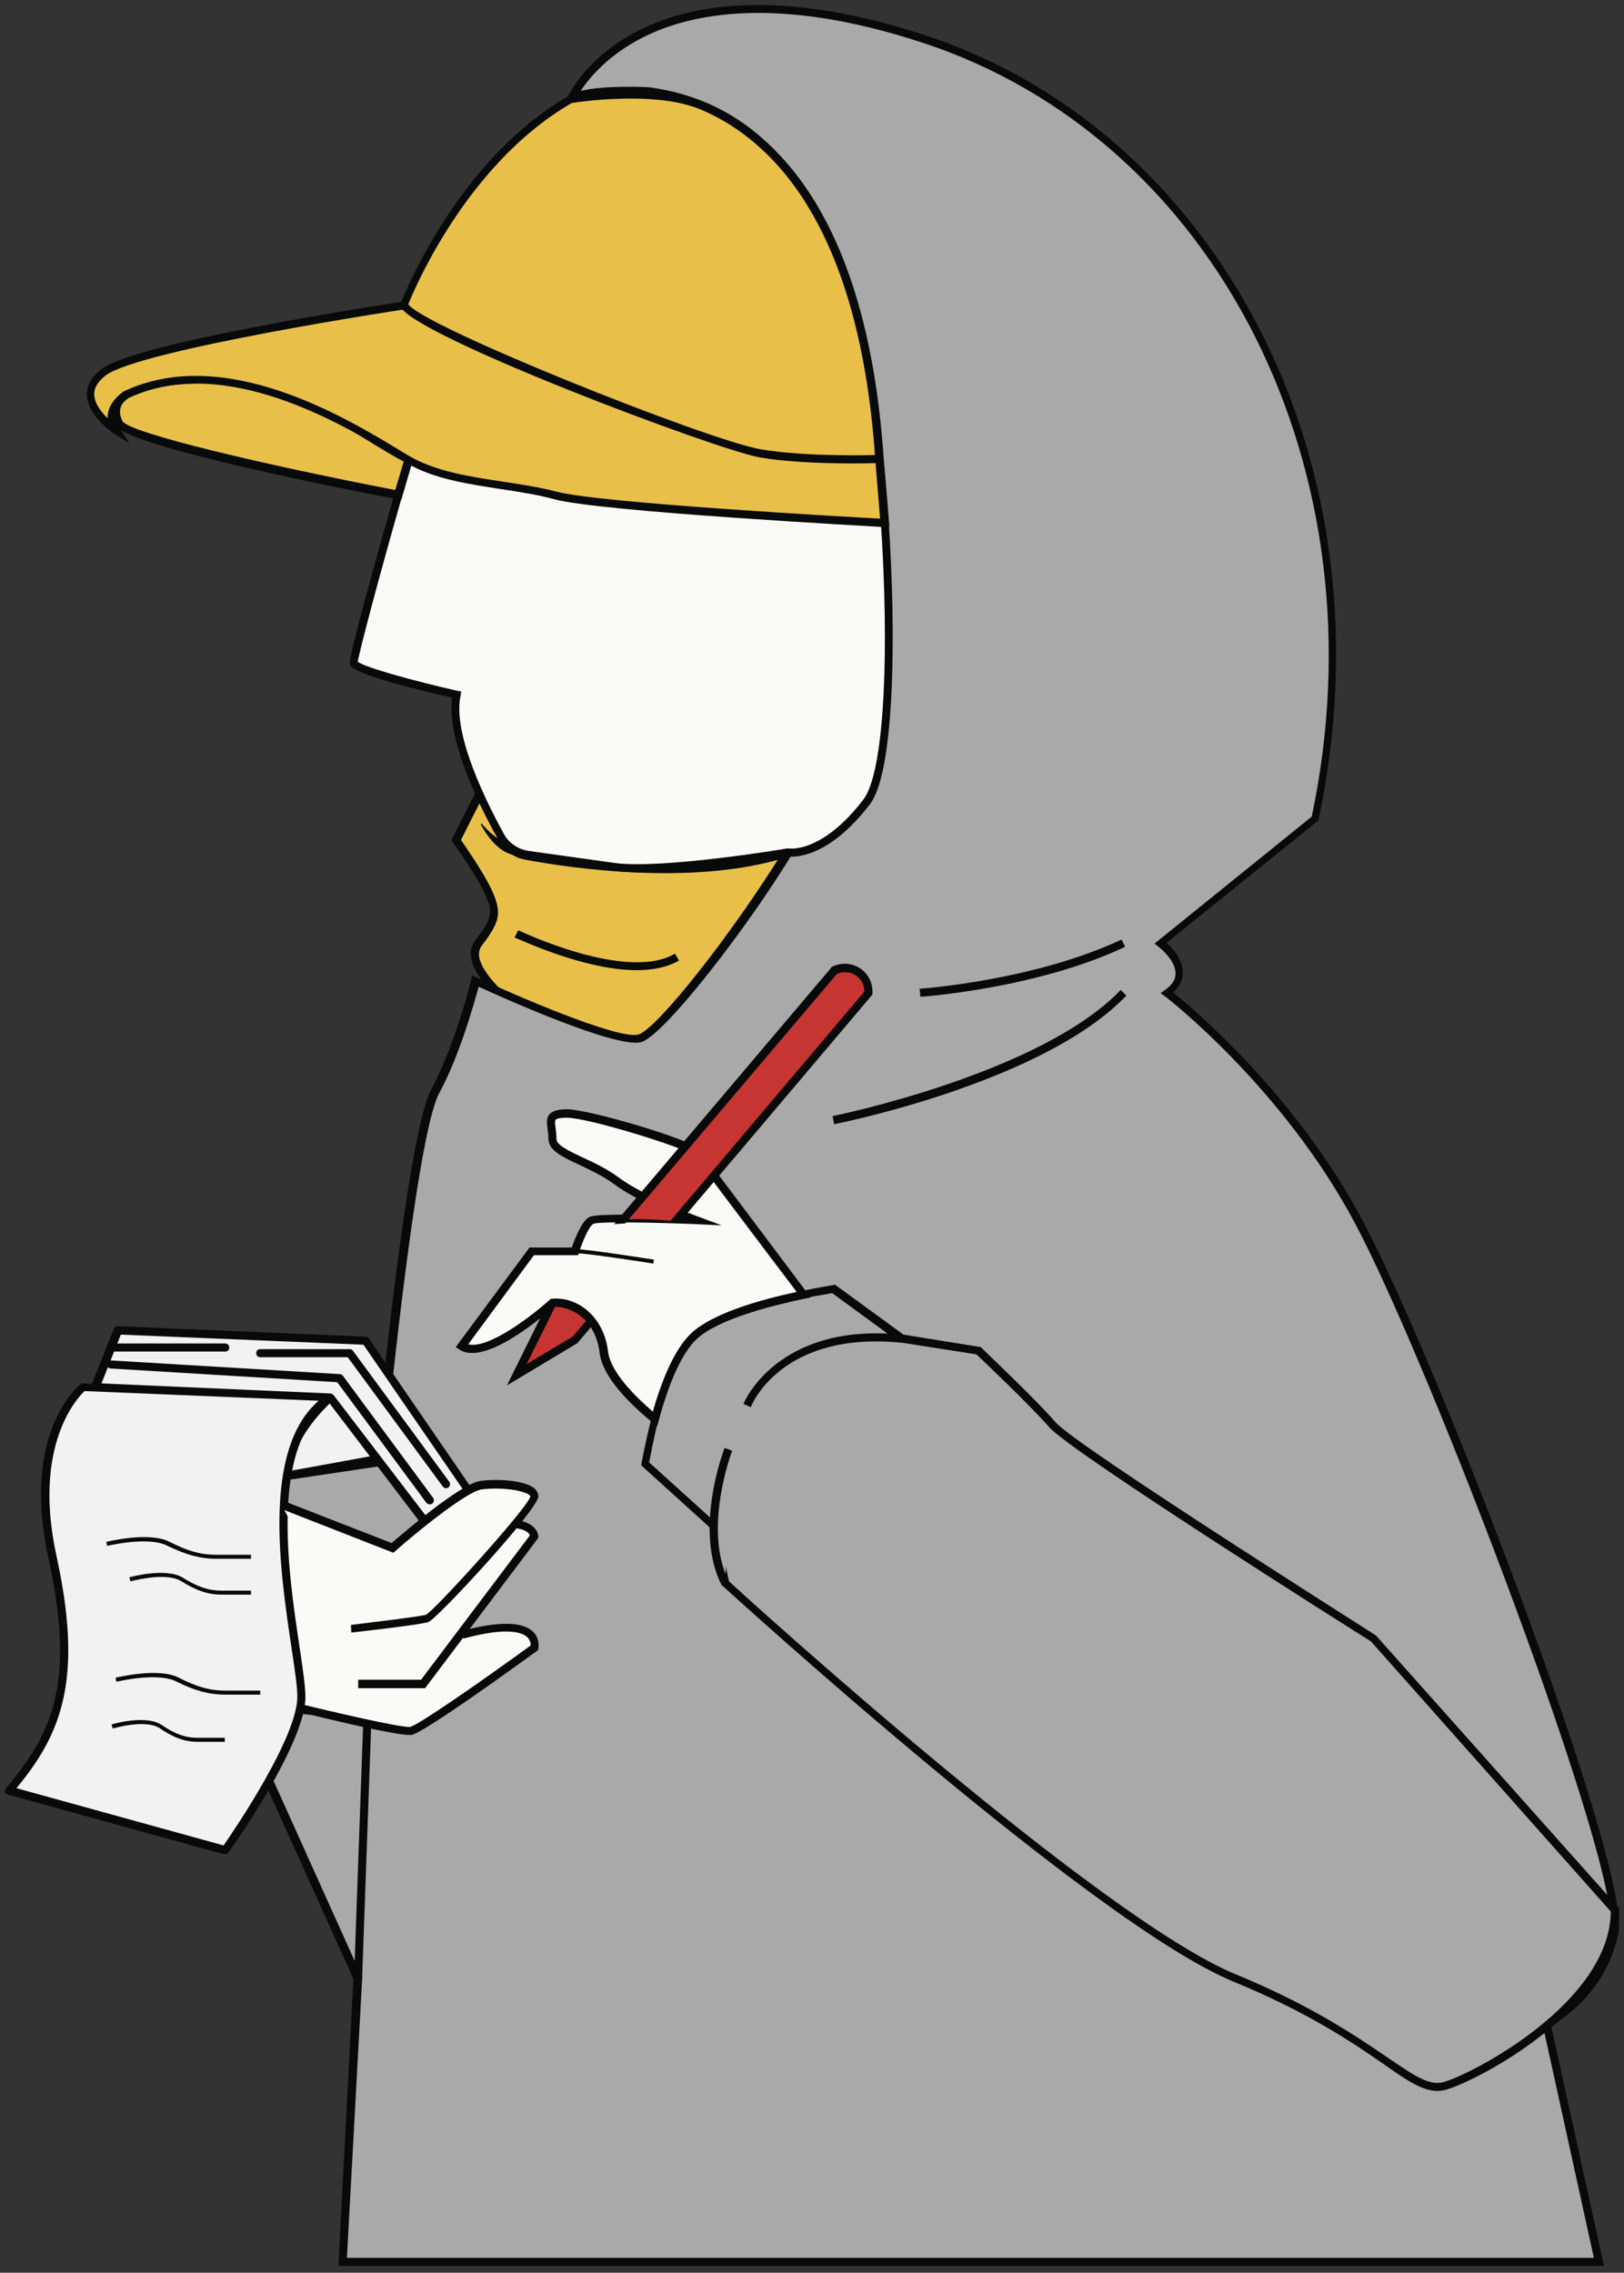 <svg width="208" height="291" viewBox="0 0 208 291" fill="none" xmlns="http://www.w3.org/2000/svg">
<rect x="0" y="0" width="208" height="291" fill="#333333" stroke="none"/>
<g clip-path="url(#clip0_627_834)">
<path d="M42.315 178.938C42.315 178.938 36.844 183.686 36.586 189.003L49.852 186.577L42.315 178.938Z" fill="#F2F2F2"/>
<path d="M36.586 189.519C36.637 189.519 36.637 189.519 36.689 189.519L49.955 187.093C50.161 187.042 50.316 186.938 50.368 186.732C50.42 186.526 50.368 186.371 50.265 186.216L42.728 178.576C42.522 178.37 42.212 178.37 42.006 178.525C41.799 178.731 36.328 183.48 36.069 188.952C36.069 189.106 36.121 189.261 36.224 189.365C36.328 189.468 36.431 189.519 36.586 189.519ZM48.768 186.216L37.154 188.332C37.67 184.306 41.18 180.693 42.315 179.609L48.768 186.216Z" fill="#080A0A"/>
<path d="M66.215 129.177C66.215 129.177 58.988 123.757 61.311 120.763C63.634 117.769 63.789 116.892 62.705 114.414C61.672 111.936 58.472 107.549 58.472 107.549L61.466 101.716L64.408 107.342C65.028 108.529 66.163 109.355 67.454 109.613C73.132 110.646 89.134 113.02 100.954 109.2C100.954 109.2 97.341 127.628 93.676 131.861C90.011 136.094 67.867 133.255 67.867 133.255L66.215 129.177Z" fill="#E8BF49"/>
<path d="M81.752 134.648C87.069 134.648 92.282 134.081 93.986 132.171C97.702 127.886 101.264 110.026 101.367 109.252L101.522 108.374L100.696 108.633C89.134 112.401 73.596 110.181 67.454 109.045C66.318 108.839 65.337 108.116 64.769 107.084L61.363 100.58L57.801 107.6L58.007 107.858C58.059 107.91 61.156 112.246 62.189 114.62C63.118 116.788 63.118 117.459 60.846 120.453C60.382 121.073 60.227 121.744 60.33 122.57C60.743 125.512 64.976 128.919 65.75 129.538L67.402 133.719L67.712 133.771C68.228 133.823 75.093 134.648 81.752 134.648ZM100.232 109.923C99.457 113.588 96.36 127.938 93.263 131.5C90.424 134.752 74.474 133.564 68.176 132.79L66.628 128.919L66.525 128.816C66.473 128.764 61.776 125.202 61.363 122.466C61.311 121.95 61.414 121.486 61.672 121.124C64.047 118.027 64.253 116.943 63.118 114.259C62.189 112.091 59.711 108.529 59.04 107.549L61.414 102.851L63.892 107.549C64.563 108.891 65.802 109.82 67.299 110.078C73.39 111.213 88.514 113.381 100.232 109.923Z" fill="#080A0A"/>
<path d="M66.215 119.524C66.215 119.524 80.255 126.389 86.759 122.518L66.215 119.524Z" fill="#E8BF49"/>
<path d="M81.546 124.221C83.559 124.221 85.469 123.86 86.966 122.983L86.449 122.105C80.255 125.77 66.525 119.163 66.37 119.111L65.905 120.04C66.421 120.195 74.732 124.221 81.546 124.221Z" fill="#080A0A"/>
<path d="M45.877 253.321L28.894 215.639V190.139L48.664 187.197C48.664 187.197 52.639 145.643 55.788 139.707C58.937 133.771 60.95 125.564 60.95 125.564C60.95 125.564 78.345 133.616 81.907 132.893C85.469 132.222 107.2 103.471 109.214 91.34C111.227 79.21 119.021 16.441 83.043 11.692C83.043 11.692 75.145 11.331 73.183 12.673C73.183 12.673 81.907 -6.942 118.247 4.93C154.587 16.802 178.28 58.407 168.42 104.813L148.65 120.763C148.65 120.763 153.399 124.376 149.425 127.112C149.425 127.112 164.446 138.572 173.944 156.38C183.442 174.189 208.374 239.177 206.773 247.384C205.173 255.592 198.05 259.153 198.05 259.153L204.76 289.609H43.864L45.877 253.321Z" fill="#A9A9AA"/>
<path d="M43.348 290.125H205.431L198.669 259.411C200.166 258.534 205.844 254.869 207.289 247.436C208.89 239.125 184.422 174.808 174.408 156.07C165.943 140.223 152.986 129.28 150.25 127.06C151.076 126.338 151.489 125.512 151.489 124.583C151.541 122.879 150.199 121.434 149.425 120.711L168.833 105.071L168.885 104.916C173.582 82.771 170.846 60.317 161.09 41.683C151.644 23.564 136.468 10.35 118.35 4.465C99.406 -1.729 87.998 0.749 81.804 3.898C74.99 7.356 72.77 12.26 72.667 12.466L71.945 14.118L73.441 13.086C74.938 12.053 80.875 12.105 82.991 12.208C90.269 13.189 96.257 16.699 100.748 22.739C115.924 43.18 109.42 86.436 108.594 91.34C106.684 102.954 85.056 131.809 81.701 132.48C78.913 133.048 65.853 127.37 61.053 125.151L60.485 124.892L60.33 125.512C60.33 125.615 58.317 133.771 55.22 139.501C52.174 145.179 48.51 182.19 48.096 186.732L28.275 189.674V215.742L28.326 215.845L45.258 253.372L43.348 290.125ZM204.141 289.092H44.432L46.393 253.217L46.342 253.114L29.41 215.535V190.603L49.129 187.661L49.181 187.248C49.232 186.835 53.155 145.695 56.252 139.965C58.937 135.01 60.743 128.351 61.311 126.338C64.666 127.886 78.655 134.132 82.01 133.461C84.178 133.048 91.147 124.531 96.567 116.788C100.128 111.73 108.439 99.083 109.678 91.495C110.968 83.494 116.75 42.457 101.625 22.119C96.98 15.873 90.785 12.208 83.146 11.176C82.423 11.124 77.313 10.918 74.371 11.64C75.455 9.989 77.881 7.046 82.371 4.775C88.411 1.73 99.509 -0.645 118.092 5.446C155.877 17.783 177.35 60.369 168.007 104.555L147.876 120.815L148.392 121.228C148.392 121.228 150.612 122.931 150.56 124.686C150.56 125.46 150.096 126.131 149.218 126.751L148.65 127.164L149.218 127.577C149.373 127.68 164.291 139.191 173.582 156.69C183.183 174.756 207.806 239.383 206.257 247.281C204.76 255.127 197.895 258.637 197.843 258.689L197.482 258.844L197.585 259.257L204.141 289.092Z" fill="#080A0A"/>
<path d="M47.323 198.148L48.355 198.185L46.379 253.333L45.347 253.296L47.323 198.148Z" fill="#080A0A"/>
<path d="M106.736 143.424C106.736 143.424 133.423 138.107 143.901 127.112L106.736 143.424Z" fill="#A9A9AA"/>
<path d="M106.839 143.94C107.923 143.733 133.784 138.468 144.263 127.473L143.54 126.751C133.268 137.487 106.891 142.856 106.632 142.907L106.839 143.94Z" fill="#080A0A"/>
<path d="M117.834 127.112C117.834 127.112 132.494 126.131 143.901 120.763L117.834 127.112Z" fill="#A9A9AA"/>
<path d="M117.885 127.628C118.04 127.628 132.752 126.596 144.108 121.228L143.643 120.298C132.442 125.564 117.937 126.596 117.782 126.596L117.885 127.628Z" fill="#080A0A"/>
<path d="M82.63 187.455L91.302 195.352L92.902 202.786C92.902 202.786 139.927 245.887 158.148 253.32C176.318 260.754 180.706 268.29 185.042 267.103C189.378 265.916 206.928 256.418 206.877 244.545L175.957 209.857C175.957 209.857 137.604 185.648 134.817 182.499C132.029 179.351 125.319 173.001 125.319 173.001L115.459 171.401L106.736 165.052C106.736 165.052 105.136 165.31 102.916 165.775C98.58 166.652 91.818 168.407 88.927 170.988C86.553 173.156 84.901 177.802 83.869 181.673C83.043 184.874 82.63 187.455 82.63 187.455Z" fill="#A9A9AA"/>
<path d="M184.113 267.722C184.474 267.722 184.835 267.671 185.197 267.567C189.12 266.483 207.444 257.037 207.393 244.545V244.339L207.238 244.184L176.266 209.444L176.215 209.393C175.854 209.135 137.914 185.183 135.229 182.138C132.494 178.989 125.783 172.692 125.732 172.588L125.628 172.485L115.717 170.885L106.942 164.484L106.736 164.536C106.736 164.536 105.136 164.794 102.864 165.259C97.96 166.291 91.508 167.994 88.669 170.627C86.191 172.898 84.436 177.802 83.456 181.519C82.63 184.719 82.165 187.351 82.165 187.351L82.114 187.61L90.889 195.559L92.489 202.992L92.592 203.095C93.057 203.508 139.927 246.3 157.993 253.733C167.44 257.605 173.221 261.528 177.041 264.16C180.086 266.328 182.151 267.722 184.113 267.722ZM206.309 244.752C206.205 256.418 188.5 265.606 184.887 266.587C183.029 267.103 181.119 265.761 177.557 263.335C173.686 260.702 167.853 256.727 158.303 252.804C140.856 245.629 95.999 204.902 93.366 202.476L91.766 195.043L83.146 187.248C83.301 186.526 83.662 184.306 84.333 181.777C85.727 176.615 87.43 173.001 89.237 171.35C92.076 168.769 99.044 167.065 102.968 166.239C104.723 165.878 106.065 165.671 106.581 165.568L115.201 171.866L125.06 173.414C125.938 174.24 131.874 179.867 134.404 182.757C137.139 185.906 173.273 208.722 175.595 210.167L206.309 244.752Z" fill="#080A0A"/>
<path d="M95.689 179.97C95.689 179.97 99.664 169.801 115.459 171.401L95.689 179.97Z" fill="#A9A9AA"/>
<path d="M96.154 180.176C96.309 179.763 100.18 170.42 115.408 171.917L115.511 170.885C99.509 169.285 95.225 179.66 95.225 179.763L96.154 180.176Z" fill="#080A0A"/>
<path d="M93.315 185.596C93.315 185.596 89.34 195.817 92.902 202.785L93.315 185.596Z" fill="#A9A9AA"/>
<path d="M92.437 202.992L93.366 202.527C89.96 195.817 93.728 185.854 93.779 185.751L92.799 185.39C92.644 185.803 88.824 195.92 92.437 202.992Z" fill="#080A0A"/>
<path d="M111.226 127.112L73.648 171.504L66.163 175.995L70.757 166.755L106.891 124.17C106.994 124.118 108.439 123.447 109.781 124.325C110.71 124.944 111.278 125.976 111.226 127.112Z" fill="#C73532"/>
<path d="M64.924 177.389L73.958 171.969L111.691 127.37V127.215C111.743 125.873 111.123 124.634 109.988 123.963C108.387 122.983 106.787 123.705 106.581 123.809L106.478 123.86L106.426 123.963L70.293 166.601L70.241 166.652L64.924 177.389ZM73.338 171.143L67.454 174.653L71.222 167.065L107.2 124.634C107.51 124.531 108.542 124.17 109.523 124.789C110.246 125.254 110.71 126.028 110.71 126.906L73.338 171.143Z" fill="#080A0A"/>
<path d="M59.143 172.33C62.292 174.447 70.757 166.807 70.757 166.807C73.39 166.549 76.797 168.665 77.365 173.105C77.726 176.15 81.546 179.712 83.92 181.673C84.953 177.854 86.604 173.156 88.979 170.988C91.818 168.407 98.632 166.652 102.968 165.775C102.968 165.775 90.063 148.586 89.288 147.553C88.514 146.521 75.558 142.546 72.667 142.546C69.777 142.546 70.809 143.837 70.809 145.798C70.809 147.76 75.558 148.586 78.965 151.115C82.372 153.644 89.237 156.225 89.237 156.225C89.237 156.225 76.848 155.709 75.816 156.225C74.732 156.741 73.7 160.2 73.7 160.2H68.176L59.143 172.33Z" fill="#FBFAF7"/>
<path d="M84.178 182.603L84.385 181.828C85.778 176.666 87.482 173.053 89.288 171.401C92.128 168.82 99.096 167.117 103.019 166.291L103.793 166.136L103.329 165.465C103.226 165.31 90.424 148.276 89.65 147.244C88.669 145.901 75.351 142.03 72.616 142.03C71.48 142.03 70.809 142.237 70.396 142.649C69.931 143.166 70.035 143.888 70.138 144.611C70.189 144.972 70.241 145.385 70.241 145.798C70.241 147.295 71.996 148.121 74.216 149.153C75.609 149.825 77.21 150.547 78.603 151.58C80.668 153.128 83.92 154.625 86.243 155.657C82.217 155.503 76.332 155.399 75.506 155.812C74.474 156.328 73.596 158.703 73.235 159.735H67.815L58.369 172.485L58.833 172.795C62.085 174.963 69.57 168.562 70.912 167.323C73.132 167.22 76.281 168.924 76.797 173.208C77.158 176.305 80.668 179.763 83.507 182.086L84.178 182.603ZM102.038 165.413C97.238 166.446 91.353 168.149 88.618 170.627C86.295 172.743 84.643 177.131 83.61 180.744C81.391 178.834 78.19 175.686 77.881 173.053C77.313 168.407 73.803 165.981 70.706 166.291H70.551L70.448 166.394C68.331 168.304 62.602 172.795 59.969 172.124L68.383 160.716H74.061L74.164 160.355C74.577 159.064 75.403 157 76.022 156.69C76.797 156.38 84.178 156.535 89.185 156.741L92.437 156.896L89.392 155.761C89.34 155.761 82.578 153.231 79.223 150.754C77.778 149.67 76.126 148.895 74.68 148.224C72.925 147.398 71.273 146.624 71.273 145.85C71.273 145.385 71.222 144.921 71.17 144.508C71.119 143.992 71.015 143.527 71.17 143.372C71.273 143.269 71.583 143.114 72.616 143.114C75.403 143.114 87.946 147.037 88.824 147.915C89.495 148.792 99.664 162.316 102.038 165.413Z" fill="#080A0A"/>
<path d="M83.662 161.8L83.765 161.284C83.404 161.232 75.3 159.942 73.7 159.942V160.458C75.197 160.458 83.559 161.748 83.662 161.8Z" fill="#080A0A"/>
<path d="M39.734 218.994L29.978 218.116L35.966 192.617L50.213 198.14L55.065 203.921L57.13 207.173L52.175 214.451L47.839 217.239L39.734 218.994Z" fill="#FBFAF7"/>
<path d="M39.734 219.562L48.045 217.755L52.587 214.864L57.749 207.225L55.478 203.611L50.523 197.778L35.605 191.946L29.307 218.581L39.734 219.562ZM47.632 216.774L39.683 218.478L30.598 217.6L36.327 193.236L49.903 198.553L54.652 204.179L56.51 207.122L51.813 214.038L47.632 216.774Z" fill="#080A0A"/>
<path d="M35.966 218.116C35.966 218.116 50.987 221.885 52.587 221.626C54.188 221.368 68.383 210.993 68.383 210.993C68.383 210.993 69.415 206.605 59.143 209.341" fill="#FBFAF7"/>
<path d="M52.433 222.143C52.536 222.143 52.639 222.143 52.691 222.143C54.291 221.885 66.318 213.161 68.744 211.406L68.899 211.303L68.951 211.096C68.951 211.045 69.209 209.857 68.28 208.928C66.886 207.586 63.84 207.586 59.092 208.825L59.35 209.806C65.028 208.257 66.938 209.031 67.557 209.651C67.918 210.012 67.97 210.425 67.97 210.683C61.156 215.639 53.517 220.904 52.536 221.11C51.452 221.265 41.902 219.045 36.121 217.6L35.863 218.581C38.289 219.2 50.058 222.143 52.433 222.143Z" fill="#080A0A"/>
<path d="M45.877 215.639H54.188L68.435 196.746C68.435 196.746 68.383 195.352 65.905 195.198" fill="#FBFAF7"/>
<path d="M45.877 216.155H54.446L68.951 196.901V196.694C68.951 196.643 68.847 194.888 65.957 194.63L65.853 195.662C67.35 195.765 67.763 196.333 67.867 196.591L53.93 215.071H45.877V216.155Z" fill="#080A0A"/>
<path d="M15.164 170.369L46.858 171.659L59.969 190.758L60.898 192.617L55.478 196.178L42.315 178.938L12.222 177.595L15.164 170.369Z" fill="#F2F2F2"/>
<path d="M55.478 196.694C55.581 196.694 55.685 196.643 55.736 196.591L61.156 193.03C61.363 192.875 61.466 192.617 61.311 192.358L60.382 190.5C60.382 190.5 60.382 190.449 60.33 190.449L47.219 171.35C47.116 171.195 46.961 171.143 46.806 171.143L15.112 169.801C14.854 169.801 14.699 169.904 14.596 170.111L11.705 177.337C11.654 177.492 11.654 177.647 11.757 177.802C11.86 177.957 12.015 178.008 12.17 178.06L41.954 179.351L54.962 196.436C55.169 196.643 55.323 196.694 55.478 196.694ZM60.227 192.462L55.633 195.507L42.728 178.628C42.625 178.525 42.47 178.421 42.315 178.421L12.996 177.131L15.473 170.885L46.548 172.175L59.505 191.016L60.227 192.462Z" fill="#080A0A"/>
<path d="M55.065 192.617C55.168 192.617 55.272 192.565 55.375 192.513C55.581 192.359 55.633 191.997 55.478 191.791L43.915 176.15C43.812 176.047 43.709 175.944 43.554 175.944L14.235 174.189C13.976 174.189 13.718 174.395 13.667 174.653C13.667 174.963 13.873 175.169 14.131 175.221L43.193 176.976L54.601 192.41C54.755 192.565 54.91 192.617 55.065 192.617Z" fill="#080A0A"/>
<path d="M10.673 177.595C10.673 177.595 3.291 183.48 6.698 199.275C10.105 215.071 7.473 221.885 1.175 229.266L28.843 236.906C28.843 236.906 38.599 223.175 38.599 217.239C38.599 211.303 31.475 185.751 42.264 178.886L10.673 177.595Z" fill="#F2F2F2"/>
<path d="M28.843 237.422C28.998 237.422 29.153 237.319 29.256 237.215C29.669 236.648 39.115 223.278 39.115 217.29C39.115 216 38.805 213.78 38.392 211.045C36.895 201.134 34.418 184.616 42.574 179.402C42.78 179.299 42.832 179.041 42.78 178.834C42.728 178.628 42.522 178.473 42.315 178.473L10.673 177.131C10.518 177.131 10.415 177.183 10.312 177.234C10.002 177.492 2.724 183.48 6.182 199.379C9.589 215.071 7.008 221.626 0.762 228.956C0.659 229.111 0.607 229.266 0.659 229.421C0.711 229.576 0.865 229.731 1.02 229.782L28.688 237.422C28.74 237.422 28.791 237.422 28.843 237.422ZM40.819 179.351C33.489 185.648 35.915 201.495 37.36 211.148C37.773 213.884 38.083 216 38.083 217.239C38.083 222.452 30.03 234.273 28.636 236.286L2.104 228.956C8.092 221.781 10.621 214.658 7.215 199.121C4.169 185.08 9.899 178.989 10.828 178.112L40.819 179.351Z" fill="#080A0A"/>
<path d="M14.286 173.053H28.843C29.152 173.053 29.359 172.847 29.359 172.537C29.359 172.227 29.152 172.021 28.843 172.021H14.286C13.976 172.021 13.77 172.227 13.77 172.537C13.77 172.847 13.976 173.053 14.286 173.053Z" fill="#080A0A"/>
<path d="M57.13 190.552C57.233 190.552 57.336 190.5 57.44 190.449C57.646 190.294 57.698 189.932 57.543 189.726L45.206 172.95C45.103 172.795 44.948 172.743 44.793 172.743H33.334C33.024 172.743 32.817 172.95 32.817 173.259C32.817 173.569 33.024 173.776 33.334 173.776H44.535L56.717 190.345C56.82 190.449 56.975 190.552 57.13 190.552Z" fill="#080A0A"/>
<path d="M44.948 208.515C44.948 208.515 53.672 207.534 54.704 207.225C55.736 206.915 68.435 192.926 68.435 191.584C68.435 190.242 64.202 189.778 61.569 190.139C58.937 190.5 50.213 198.14 50.213 198.14L35.966 192.565" fill="#FBFAF7"/>
<path d="M44.999 209.031C45.877 208.928 53.775 208.051 54.859 207.689C55.891 207.38 68.951 193.288 68.951 191.584C68.951 191.326 68.847 190.965 68.486 190.603C67.247 189.519 63.582 189.313 61.518 189.623C58.988 189.984 51.762 196.178 50.161 197.572L36.224 192.152L35.863 193.133L50.368 198.811L50.626 198.604C53 196.488 59.659 191.016 61.672 190.707C63.944 190.397 66.989 190.758 67.815 191.429C67.867 191.481 67.918 191.533 67.918 191.636C67.557 193.081 55.685 206.192 54.549 206.76C53.826 206.967 48.406 207.638 44.948 208.051L44.999 209.031Z" fill="#080A0A"/>
<path d="M28.843 216.981H33.334V216.465H28.843C26.881 216.465 25.229 216 22.907 214.813C20.326 213.471 15.06 214.761 14.802 214.813L14.905 215.329C14.957 215.329 20.222 214.038 22.648 215.329C25.023 216.516 26.829 216.981 28.843 216.981Z" fill="#080A0A"/>
<path d="M79.791 156.122L106.839 124.221C106.942 124.17 108.388 123.499 109.73 124.376C110.659 124.944 111.227 126.028 111.175 127.164L86.501 156.38C84.333 156.122 82.062 156.07 79.791 156.122Z" fill="#C73532"/>
<path d="M85.727 156.483L110.71 126.957C110.71 126.08 110.246 125.254 109.523 124.841C108.542 124.221 107.51 124.583 107.2 124.686L80.1 156.638C79.636 156.69 79.12 156.69 78.655 156.741L106.478 123.912L106.529 123.808L106.633 123.757C106.787 123.654 108.439 122.931 110.039 123.912C111.175 124.583 111.794 125.822 111.743 127.164V127.319L87.017 156.535C86.604 156.483 86.14 156.483 85.727 156.483Z" fill="#080A0A"/>
<path d="M27.656 199.585H32.147V199.069H27.656C25.694 199.069 24.042 198.604 21.719 197.417C19.139 196.075 13.873 197.366 13.615 197.417L13.719 197.933C13.77 197.933 19.035 196.643 21.461 197.933C23.836 199.069 25.642 199.585 27.656 199.585Z" fill="#080A0A"/>
<path d="M28.378 204.179H32.147V203.663H28.378C26.727 203.663 25.333 203.198 23.423 202.011C21.255 200.669 16.764 201.908 16.558 201.96L16.712 202.476C16.764 202.476 21.152 201.237 23.165 202.424C25.126 203.663 26.675 204.179 28.378 204.179Z" fill="#080A0A"/>
<path d="M25.281 223.02H28.791V222.504H25.281C23.732 222.504 22.442 222.039 20.687 220.852C18.622 219.51 14.441 220.749 14.286 220.801L14.441 221.317C14.493 221.317 18.57 220.078 20.429 221.265C22.235 222.504 23.681 223.02 25.281 223.02Z" fill="#080A0A"/>
<path d="M58.472 88.966C58.472 88.966 45.464 85.972 45.309 84.939C45.206 84.423 47.993 74.048 51.039 63.414C54.136 52.574 57.491 41.476 58.472 39.979C60.382 36.985 103.587 33.011 108.284 38.173C112.982 43.334 116.647 95.366 111.02 102.748C105.394 110.129 100.903 109.252 100.903 109.252C100.903 109.252 84.798 111.988 78.655 111.11C73.493 110.388 69.777 109.871 67.609 109.562C66.112 109.355 64.821 108.478 64.099 107.187C61.879 103.058 57.388 94.128 58.472 88.966Z" fill="#FBFAF7"/>
<path d="M81.701 111.678C88.669 111.678 99.716 109.871 100.903 109.665C101.625 109.768 106.065 109.975 111.433 102.954C117.163 95.47 113.446 43.025 108.646 37.76C105.032 33.785 82.939 35.334 78.552 35.695C76.59 35.85 59.504 37.295 58.008 39.618C56.769 41.528 52.329 56.755 50.523 63.208C50.471 63.414 44.587 83.959 44.793 84.991C44.845 85.352 44.999 86.385 57.904 89.327C57.182 94.592 61.208 102.8 63.685 107.29C64.46 108.736 65.957 109.716 67.557 109.923C69.725 110.233 73.442 110.749 78.603 111.472C79.429 111.626 80.513 111.678 81.701 111.678ZM100.903 108.632H100.8C100.645 108.684 84.746 111.317 78.707 110.491C73.545 109.768 69.828 109.252 67.66 108.942C66.37 108.736 65.183 107.961 64.563 106.826C62.55 103.161 57.904 94.128 58.988 89.069L59.092 88.553L58.575 88.45C52.897 87.159 46.755 85.456 45.825 84.733C46.032 83.391 48.303 74.719 51.504 63.517C55.272 50.355 58.111 41.425 58.885 40.186C59.504 39.257 67.196 37.656 78.655 36.727C94.089 35.488 105.807 36.16 107.871 38.431C109.936 40.702 112.104 54.071 112.982 69.557C113.911 86.333 112.982 99.186 110.607 102.335C105.239 109.355 101.058 108.632 101.006 108.632H100.903Z" fill="#080A0A"/>
<path d="M61.569 105.535C62.55 107.445 64.666 110.078 67.092 109.407V109.304C66.112 108.581 65.234 108.22 64.202 107.652C63.273 107.084 62.395 106.31 61.672 105.432C61.672 105.484 61.569 105.535 61.569 105.535Z" fill="#080A0A"/>
<path d="M50.987 63.363C50.987 63.363 16.454 56.755 15.215 54.123C13.976 51.49 15.577 48.496 26.984 48.496C38.392 48.496 48.819 57.426 52.329 58.769L50.987 63.363Z" fill="#E8BF49"/>
<path d="M51.4 63.982L53.001 58.511L52.536 58.356C51.71 58.046 50.368 57.22 48.664 56.136C43.812 53.09 35.657 48.032 27.036 48.032C20.274 48.032 16.196 49.064 14.854 51.181C14.235 52.11 14.235 53.245 14.803 54.433C16.093 57.168 45.154 62.846 50.936 63.931L51.4 63.982ZM51.71 59.078L50.626 62.743C34.263 59.594 16.558 55.465 15.68 53.916C15.267 53.039 15.267 52.316 15.68 51.697C16.454 50.51 19.035 49.064 26.985 49.064C35.347 49.064 43.296 54.02 48.097 57.014C49.594 57.891 50.781 58.665 51.71 59.078Z" fill="#080A0A"/>
<path d="M14.906 55.052C14.906 55.052 8.866 51.077 13.306 47.671C17.745 44.264 51.813 39.102 51.813 39.102C51.813 39.102 58.524 21.087 73.184 12.725C73.184 12.725 83.766 10.918 90.166 13.602C96.567 16.286 110.452 25.061 112.724 58.82L113.395 66.924C113.395 66.924 77.158 65.014 71.222 63.414C65.286 61.814 57.749 61.969 52.381 58.82C47.013 55.672 29.979 44.109 16.351 50.458C16.299 50.406 13.151 52.265 14.906 55.052Z" fill="#E8BF49"/>
<path d="M113.911 67.441L113.188 58.769C111.123 28.21 99.612 17.061 90.321 13.137C83.869 10.402 73.493 12.157 73.08 12.208H72.977L72.874 12.26C59.246 20.054 52.381 36.263 51.4 38.637C47.839 39.205 17.332 43.902 12.996 47.258C11.705 48.238 11.086 49.374 11.137 50.613C11.241 53.297 14.441 55.413 14.596 55.517L16.558 56.755L15.319 54.794C14.906 54.175 14.803 53.504 14.957 52.936C15.215 51.8 16.351 51.026 16.558 50.922C28.843 45.244 44.019 54.433 50.523 58.356C51.142 58.717 51.658 59.027 52.071 59.285C55.581 61.349 59.969 61.969 64.253 62.64C66.68 63.001 68.951 63.363 71.016 63.931C76.952 65.531 111.795 67.389 113.291 67.492L113.911 67.441ZM80.772 12.621C83.817 12.621 87.224 12.931 89.856 14.067C98.89 17.938 110.091 28.83 112.104 58.872L112.724 66.408C108.026 66.15 76.642 64.395 71.274 62.95C69.106 62.382 66.68 62.021 64.357 61.659C60.176 61.04 55.891 60.369 52.536 58.459C52.071 58.201 51.555 57.891 50.987 57.53C44.328 53.504 28.791 44.109 15.99 50.045H15.938C15.886 50.097 14.286 51.077 13.873 52.678C13.822 52.987 13.77 53.297 13.77 53.555C12.996 52.781 12.118 51.697 12.067 50.561C12.015 49.684 12.531 48.858 13.512 48.084C17.848 44.78 51.4 39.67 51.762 39.618L52.071 39.566L52.175 39.257C52.226 39.102 58.988 21.396 73.235 13.189C73.855 13.086 77.055 12.621 80.772 12.621Z" fill="#080A0A"/>
<path d="M112.672 58.82C112.672 58.82 103.587 59.13 97.393 58.098C91.198 57.065 53.104 42.302 51.813 39.102" fill="#E8BF49"/>
<path d="M109.42 59.337C111.33 59.337 112.62 59.285 112.672 59.285L112.62 58.252C112.517 58.252 103.535 58.562 97.444 57.53C90.682 56.394 53.31 41.476 52.226 38.844L51.297 39.257C52.846 42.922 91.715 57.581 97.289 58.562C101.161 59.233 106.22 59.337 109.42 59.337Z" fill="#080A0A"/>
</g>
<defs>
<clipPath id="clip0_627_834">
<rect width="208" height="291" fill="white" transform="matrix(-1 0 0 1 208 0)"/>
</clipPath>
</defs>
</svg>
